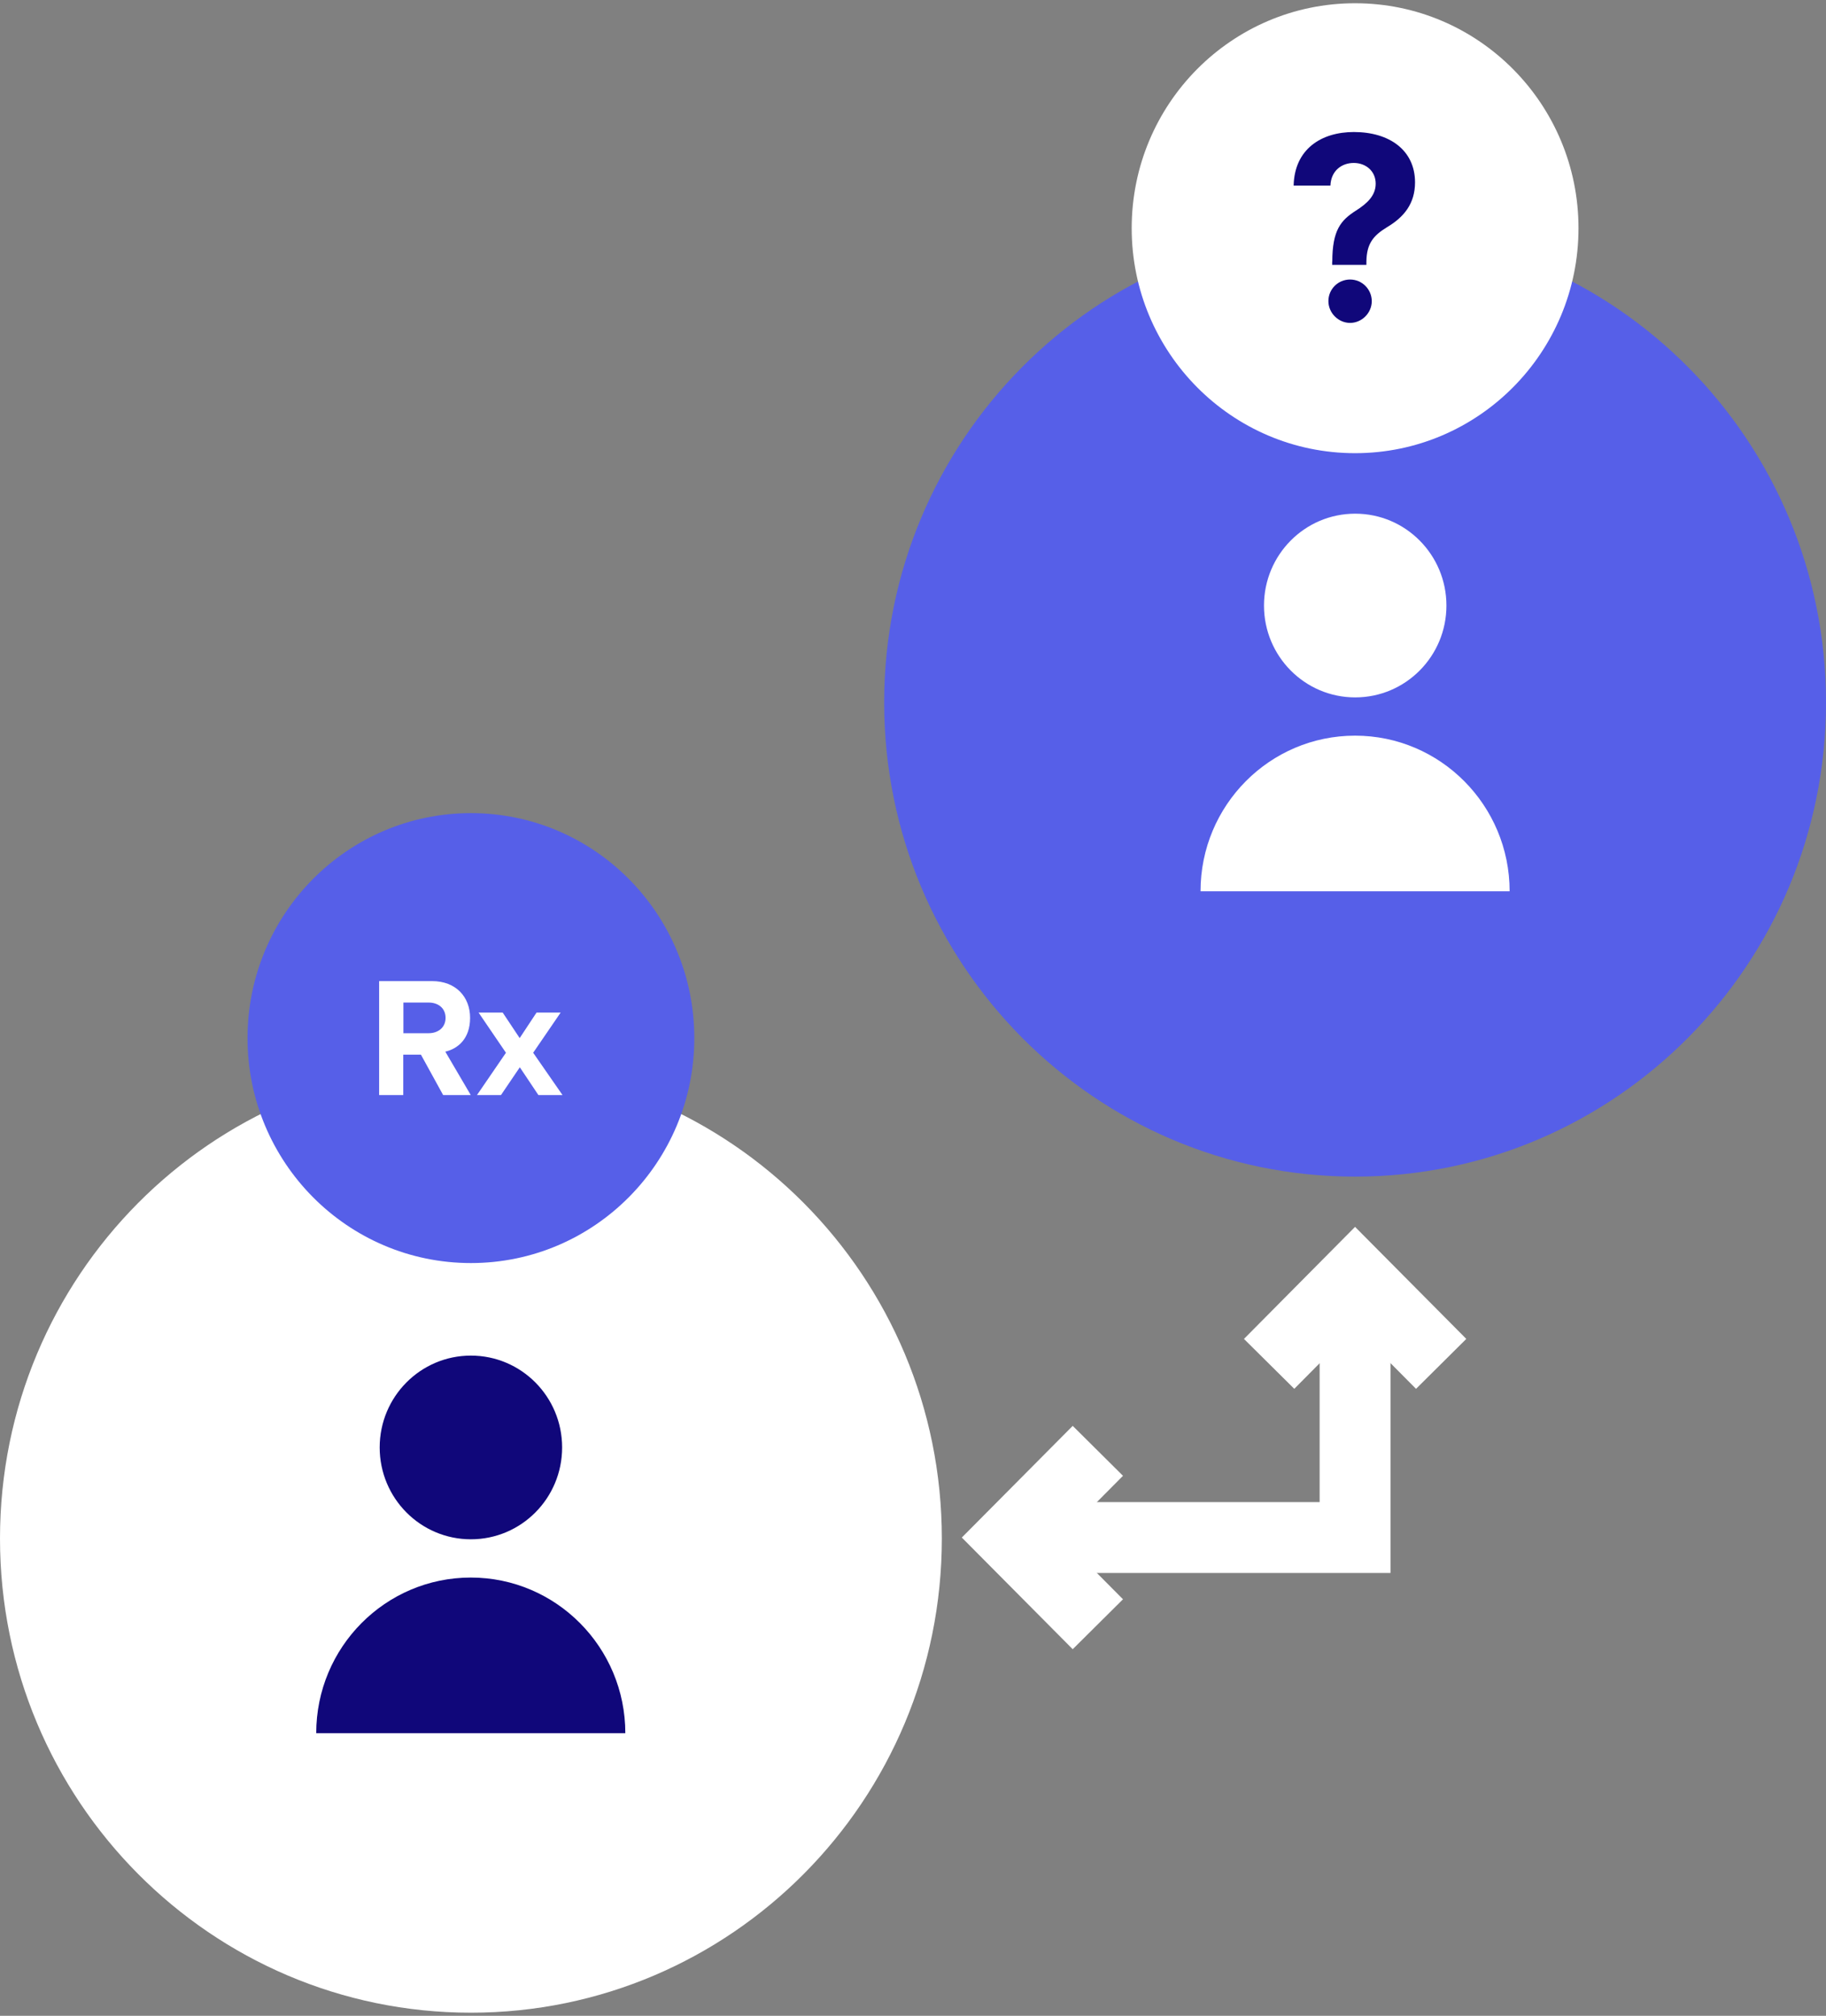 <?xml version="1.0" encoding="UTF-8"?> <svg xmlns="http://www.w3.org/2000/svg" width="77" height="85" viewBox="0 0 77 85" fill="none"><rect x="0" y="0" width="77" height="85" fill="#808080" stroke="none"/><path d="M19.858 84.869C30.825 84.869 39.716 75.916 39.716 64.873C39.716 53.83 30.825 44.877 19.858 44.877C8.891 44.877 0 53.83 0 64.873C0 75.916 8.891 84.869 19.858 84.869Z" fill="white"></path><path d="M57.142 49.614C68.109 49.614 77 40.662 77 29.619C77 18.576 68.109 9.623 57.142 9.623C46.175 9.623 37.284 18.576 37.284 29.619C37.284 40.662 46.175 49.614 57.142 49.614Z" fill="#565FE8"></path><path d="M60.772 57.51L57.142 53.854L53.517 57.51" stroke="white" stroke-width="2.988" stroke-miterlimit="10"></path><path d="M42.664 64.833H57.141V53.854" stroke="white" stroke-width="2.988" stroke-miterlimit="10"></path><path d="M19.858 53.259C25.061 53.259 29.278 49.012 29.278 43.773C29.278 38.534 25.061 34.287 19.858 34.287C14.655 34.287 10.438 38.534 10.438 43.773C10.438 49.012 14.655 53.259 19.858 53.259Z" fill="#565FE8"></path><path d="M57.142 19.109C62.345 19.109 66.563 14.862 66.563 9.623C66.563 4.384 62.345 0.137 57.142 0.137C51.939 0.137 47.722 4.384 47.722 9.623C47.722 14.862 51.939 19.109 57.142 19.109Z" fill="white"></path><path d="M46.295 61.177L42.664 64.833L46.295 68.489" stroke="white" stroke-width="2.988" stroke-miterlimit="10"></path><path d="M60.994 25.534C60.994 27.673 59.272 29.407 57.147 29.407C55.022 29.407 53.301 27.673 53.301 25.534C53.301 23.394 55.022 21.66 57.147 21.66C59.272 21.66 60.994 23.394 60.994 25.534Z" fill="white"></path><path d="M50.625 37.583C50.625 33.955 53.545 31.02 57.142 31.02C60.739 31.02 63.659 33.961 63.659 37.583H50.619H50.625Z" fill="white"></path><path d="M23.704 61.034C23.704 63.174 21.982 64.907 19.857 64.907C17.732 64.907 16.011 63.174 16.011 61.034C16.011 58.894 17.732 57.161 19.857 57.161C21.982 57.161 23.704 58.894 23.704 61.034Z" fill="#10077A"></path><path d="M13.335 73.083C13.335 69.456 16.255 66.52 19.852 66.52C23.449 66.52 26.369 69.461 26.369 73.083H13.335Z" fill="#10077A"></path><path d="M18.687 46.176L17.75 44.471H17.005V46.176H15.988V41.37H18.221C19.216 41.37 19.823 42.028 19.823 42.921C19.823 43.813 19.295 44.225 18.778 44.345L19.852 46.176H18.687ZM18.789 42.921C18.789 42.514 18.483 42.274 18.073 42.274H17.011V43.567H18.073C18.483 43.567 18.789 43.321 18.789 42.921Z" fill="white"></path><path d="M22.704 46.176L21.92 45.003L21.125 46.176H20.113L21.335 44.391L20.181 42.697H21.198L21.914 43.773L22.625 42.697H23.642L22.483 44.391L23.721 46.176H22.704Z" fill="white"></path><path d="M56.181 11.036C56.181 9.697 56.545 9.285 57.181 8.879C57.647 8.582 58.011 8.25 58.011 7.746C58.011 7.214 57.596 6.871 57.085 6.871C56.574 6.871 56.125 7.203 56.102 7.827H54.551C54.585 6.293 55.71 5.567 57.091 5.567C58.602 5.567 59.67 6.345 59.67 7.689C59.67 8.587 59.204 9.154 58.494 9.577C57.892 9.943 57.63 10.287 57.619 11.036V11.168H56.176V11.036H56.181ZM56.017 12.695C56.017 12.192 56.426 11.786 56.931 11.786C57.437 11.786 57.841 12.197 57.846 12.695C57.846 13.204 57.42 13.616 56.931 13.616C56.443 13.616 56.017 13.204 56.017 12.695Z" fill="#10077A"></path></svg> 